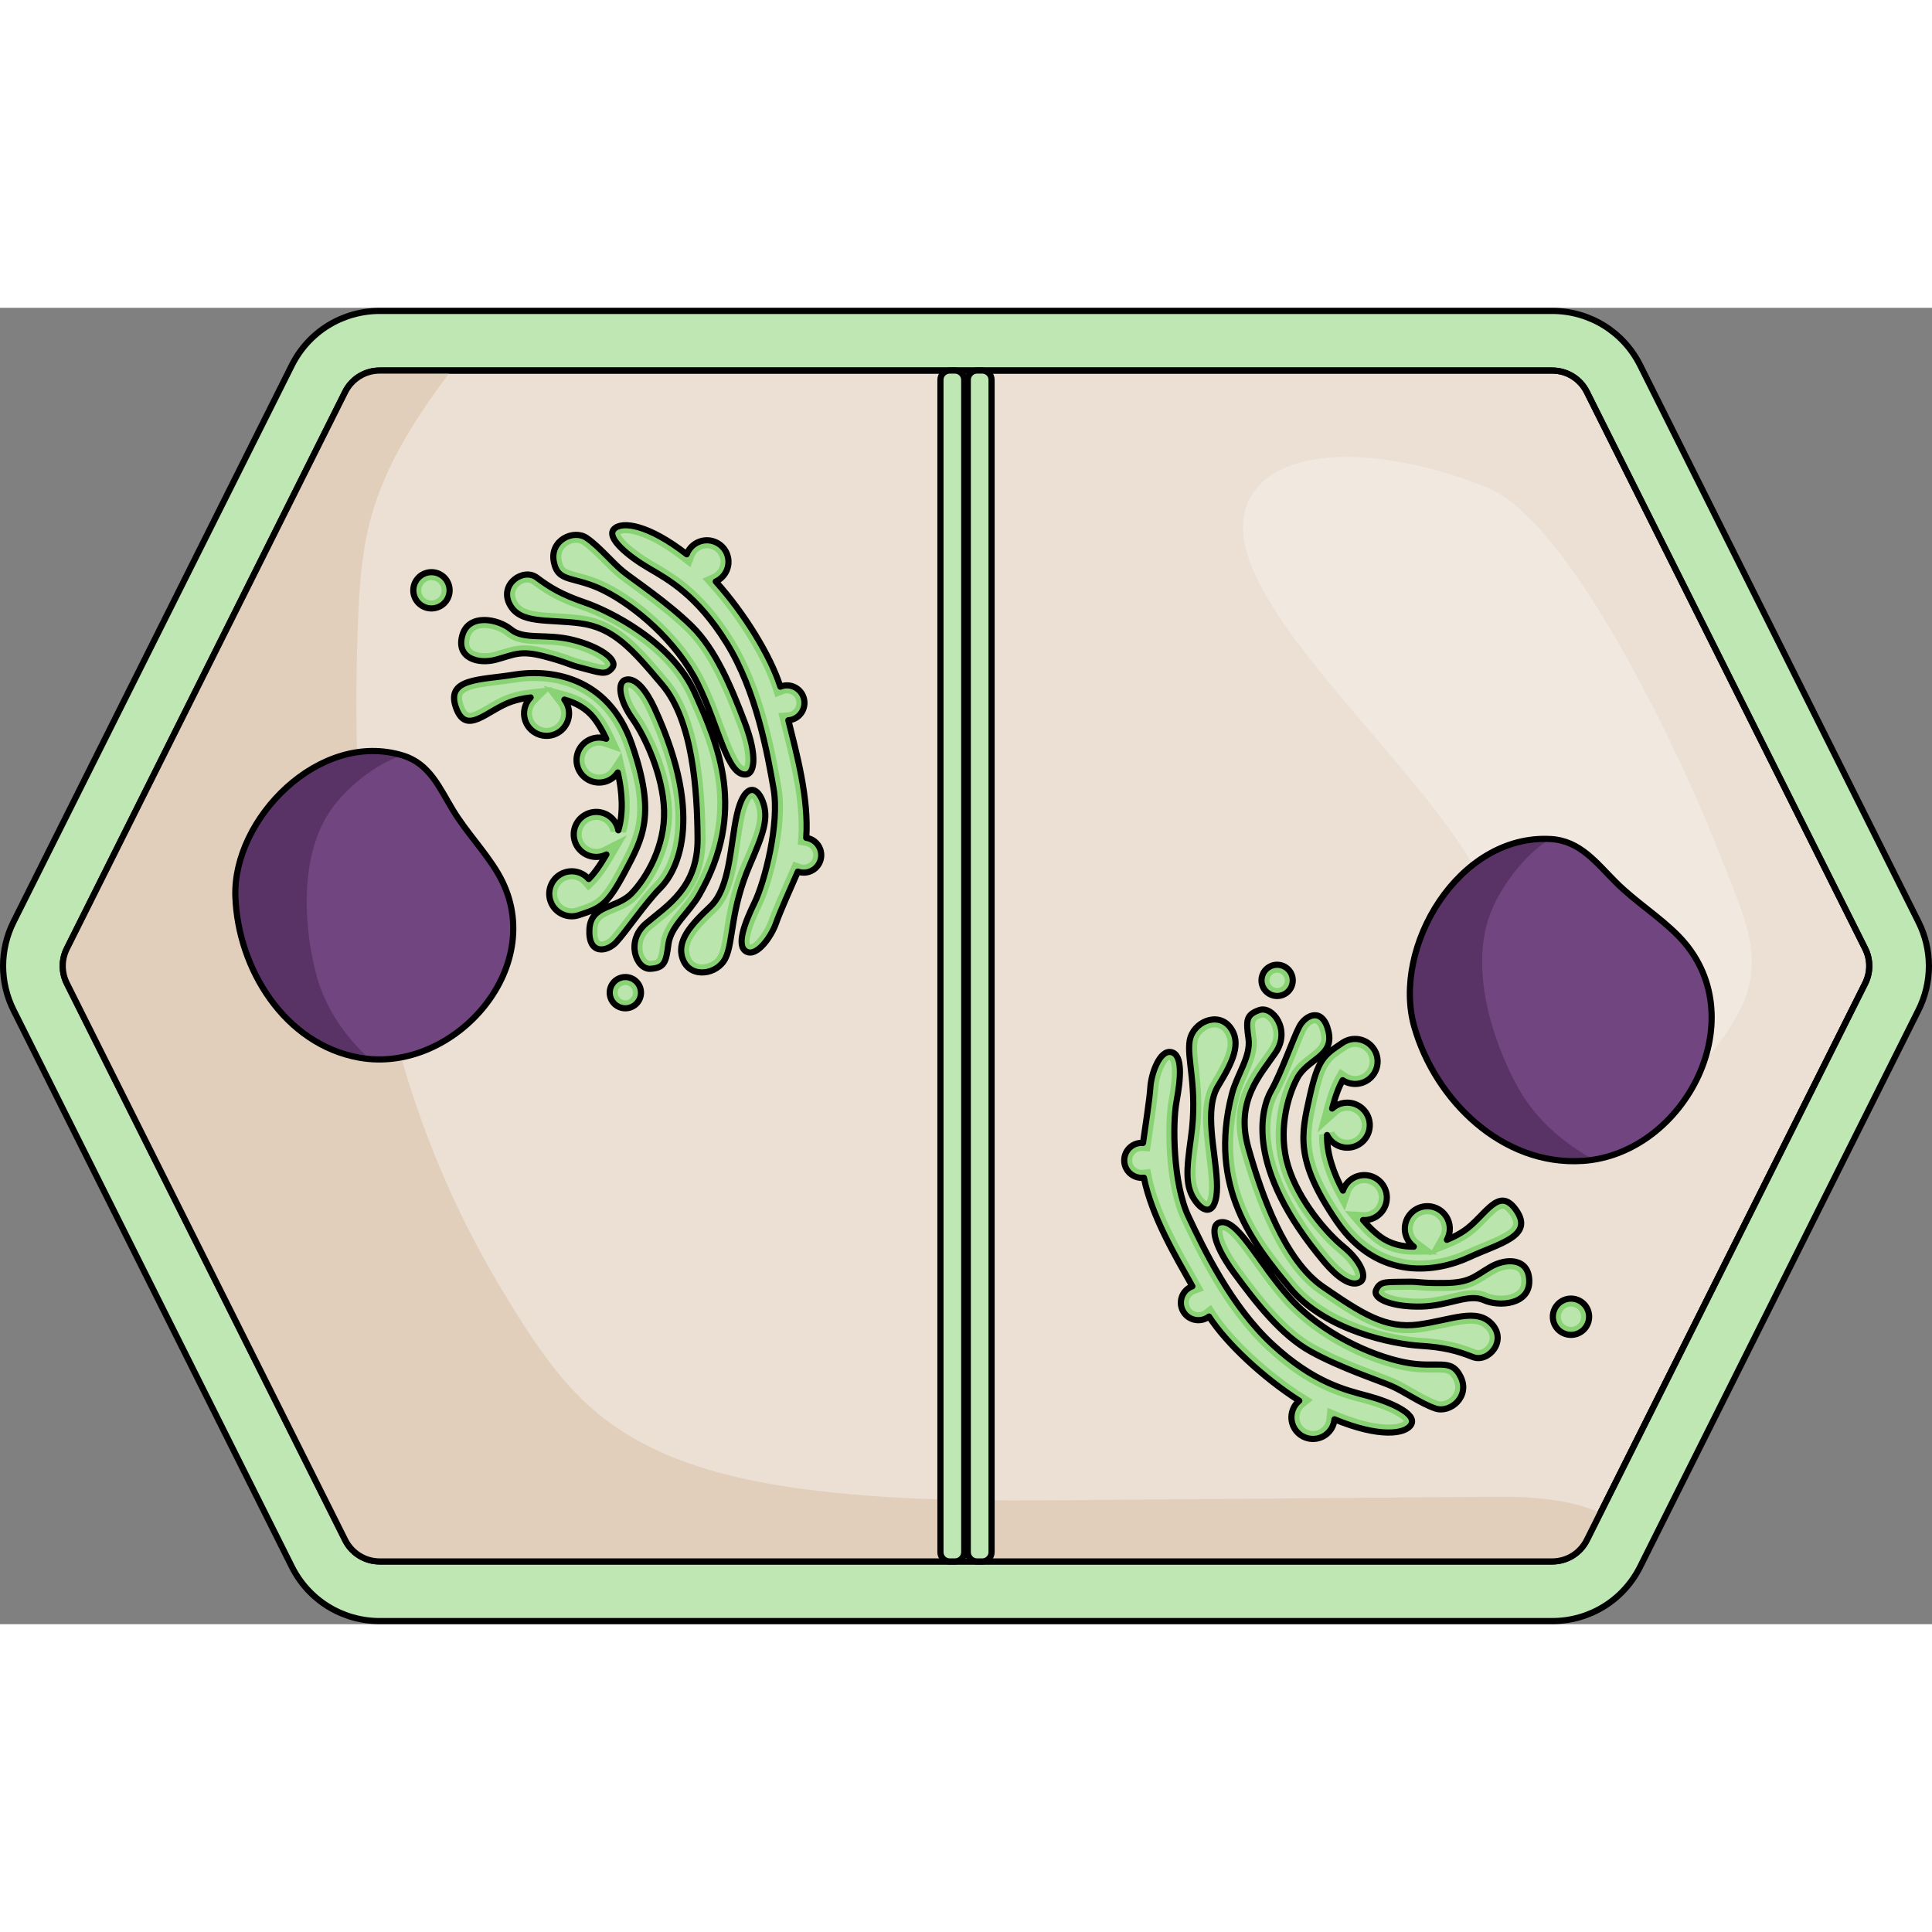 <?xml version="1.0" encoding="utf-8"?>
<!-- Created by: Science Figures, www.sciencefigures.org, Generator: Science Figures Editor -->
<svg version="1.1" id="Camada_1" xmlns="http://www.w3.org/2000/svg" xmlns:xlink="http://www.w3.org/1999/xlink" 
	 width="800px" height="800px" viewBox="0 0 312.914 213.205" enable-background="new 0 0 312.914 213.205"
	 xml:space="preserve">
<rect x="0" y="0" width="312.914" height="213.205" fill="#808080" stroke="none"/>
<g>
	<g>
		<path fill="#BFE7B4" stroke="#000000" stroke-linecap="round" stroke-linejoin="round" stroke-miterlimit="10" d="
			M312.414,106.603c0,2.465-0.583,4.932-1.689,7.139l-45.075,90.147c-2.717,5.436-8.184,8.815-14.262,8.815H61.524
			c-6.078,0-11.545-3.379-14.262-8.815L2.184,113.736c-1.103-2.21-1.684-4.673-1.684-7.133s0.581-4.924,1.681-7.126L47.262,9.315
			C49.979,3.879,55.446,0.5,61.524,0.5h189.863c6.078,0,11.545,3.379,14.262,8.815l45.078,90.156
			C311.828,101.665,312.414,104.134,312.414,106.603z"/>
		<path fill="#EBE0D3" stroke="#000000" stroke-miterlimit="10" d="M302.754,106.603c0,0.971-0.23,1.943-0.663,2.812l-45.078,90.156
			c-1.072,2.144-3.228,3.475-5.624,3.475H61.524c-2.397,0-4.552-1.331-5.623-3.475l-45.079-90.156
			c-0.435-0.869-0.663-1.842-0.663-2.812c0-0.971,0.23-1.943,0.663-2.812l45.078-90.156c1.072-2.144,3.226-3.475,5.623-3.475
			h189.865c2.397,0,4.552,1.331,5.624,3.475l45.078,90.156C302.526,104.659,302.754,105.631,302.754,106.603z"/>
		<path opacity="0.3" fill="#FFFFFF" enable-background="new    " d="M202.06,31.657c-6.674,15.755,33.473,45.728,39.749,65.454
			c6.276,19.726,16.964,44.062,31.137,28.541c15.55-17.03,11.746-21.429,4.374-40.168c-3.316-8.429-21.988-50.572-36.517-56.399
			C223.579,22.177,206.112,22.093,202.06,31.657z"/>
		<path fill="#E1CFBB" d="M55.899,13.636l-45.078,90.156c-0.435,0.869-0.663,1.842-0.663,2.812c0,0.971,0.23,1.943,0.663,2.812
			l45.078,90.156c1.072,2.143,3.228,3.475,5.624,3.475h189.865c2.397,0,4.552-1.331,5.624-3.475l2.197-4.396
			c-4.995-2.247-11.383-2.65-17.026-2.606c-22.184,0.175-44.369,0.351-66.555,0.525c-15.666,0.124-31.401,0.243-46.911-1.972
			c-11.489-1.64-23.217-4.77-32.116-12.22c-6.32-5.29-10.797-12.406-15.066-19.455C61.83,126.905,56.724,91.892,57.863,54.324
			c0.211-6.959,0.435-14.002,2.321-20.703c2.04-7.247,5.954-13.831,10.32-19.966c0.839-1.18,1.701-2.342,2.577-3.496H61.524
			C59.127,10.158,56.972,11.491,55.899,13.636z"/>
		<path fill="none" stroke="#000000" stroke-miterlimit="10" d="M302.754,106.603c0,0.971-0.23,1.943-0.663,2.812l-45.078,90.156
			c-1.072,2.144-3.228,3.475-5.624,3.475H61.524c-2.397,0-4.552-1.331-5.623-3.475l-45.079-90.156
			c-0.435-0.869-0.663-1.842-0.663-2.812c0-0.971,0.23-1.943,0.663-2.812l45.078-90.156c1.072-2.144,3.226-3.475,5.623-3.475
			h189.865c2.397,0,4.552,1.331,5.624,3.475l45.078,90.156C302.526,104.659,302.754,105.631,302.754,106.603z"/>
	</g>
	<g>
		<g>
			<path fill="#714580" d="M80.602,91.509c-2.109-3.536-5.076-6.59-7.242-10.161c-2.193-3.615-3.768-7.489-8.068-8.823
				c-13.52-4.195-27.607,10.227-27.168,22.822c0.406,11.67,7.952,23.938,20.077,26.105C73.698,124.222,89.383,106.24,80.602,91.509z
				"/>
			<path fill="#5A3366" d="M58.2,121.452c0.547,0.098,1.094,0.168,1.64,0.215c-4.189-3.941-7.357-8.475-8.786-14.333
				c-1.999-8.182-2.425-19.322,2.845-26.454c2.262-3.06,6.701-6.927,11.259-8.392c-13.479-4.058-27.472,10.307-27.034,22.859
				C38.529,107.017,46.075,119.286,58.2,121.452z"/>
			<path fill="none" stroke="#000000" stroke-linecap="round" stroke-linejoin="round" stroke-miterlimit="10" d="M80.602,91.509
				c-2.109-3.536-5.076-6.59-7.242-10.161c-2.193-3.615-3.768-7.489-8.068-8.823c-13.52-4.195-27.607,10.227-27.168,22.822
				c0.406,11.67,7.952,23.938,20.077,26.105C73.698,124.222,89.383,106.24,80.602,91.509z"/>
		</g>
	</g>
	<g>
		<g>
			<path fill="#714580" d="M271.772,101.668c-3.07-3.099-6.899-5.485-10.037-8.606c-3.177-3.159-5.783-6.742-10.545-7.019
				c-14.973-0.871-25.788,17.55-22.128,30.392c3.39,11.898,14.276,22.594,27.298,21.734
				C273.004,137.071,284.555,114.581,271.772,101.668z"/>
			<path fill="#5A3366" d="M256.36,138.17c0.587-0.039,1.168-0.106,1.742-0.197c-5.312-2.986-9.726-6.842-12.687-12.503
				c-4.14-7.906-7.416-19.254-3.813-27.932c1.547-3.724,5.127-8.831,9.441-11.499c-14.896-0.74-25.628,17.598-21.981,30.396
				C232.452,128.334,243.338,139.03,256.36,138.17z"/>
			<path fill="none" stroke="#000000" stroke-linecap="round" stroke-linejoin="round" stroke-miterlimit="10" d="M271.772,101.668
				c-3.07-3.099-6.899-5.485-10.037-8.606c-3.177-3.159-5.783-6.742-10.545-7.019c-14.973-0.871-25.788,17.55-22.128,30.392
				c3.39,11.898,14.276,22.594,27.298,21.734C273.004,137.071,284.555,114.581,271.772,101.668z"/>
		</g>
	</g>
	<g>
		<path fill="#8AD375" d="M204.761,110.362c0.791,1.152,2.367,1.446,3.519,0.656c1.153-0.79,1.447-2.366,0.657-3.518
			c-0.79-1.152-2.367-1.447-3.519-0.656C204.267,107.634,203.971,109.208,204.761,110.362z M216.5,147.98
			c6.812,9.938,16.479,8.099,21.419,5.816c4.942-2.284,10.543-3.424,7.68-7.598c-2.863-4.175-5.014,0.921-8.439,3.268
			c-0.766,0.526-1.732,1.045-2.816,1.48c0.663-1.173,0.65-2.669-0.163-3.855c-1.138-1.661-3.407-2.084-5.066-0.945
			c-1.661,1.138-2.084,3.407-0.945,5.066c0.23,0.337,0.508,0.619,0.817,0.85c-1.889,0.014-3.774-0.428-5.377-1.591
			c-0.915-0.666-1.891-1.6-2.846-2.721c0.778,0.046,1.577-0.154,2.27-0.629c1.66-1.138,2.084-3.407,0.945-5.066
			c-1.138-1.661-3.407-2.084-5.068-0.946c-0.688,0.472-1.159,1.138-1.399,1.874c-1.571-2.904-2.652-6.131-2.576-9.003
			c0.078,0.158,0.163,0.316,0.266,0.465c1.139,1.661,3.407,2.084,5.068,0.945c1.658-1.137,2.084-3.407,0.945-5.068
			c-1.139-1.66-3.408-2.083-5.068-0.945c-0.14,0.097-0.267,0.203-0.39,0.314c0.596-2.233,1.146-3.604,1.71-4.594
			c1.2,0.795,2.812,0.834,4.074-0.031c1.658-1.137,2.083-3.407,0.945-5.066c-1.139-1.661-3.408-2.084-5.068-0.946
			c-3.035,2.02-3.953,2.649-5.307,8.733C210.757,133.873,209.687,138.043,216.5,147.98z M205.89,126.774
			c-1.62,2.829-4.418,12.359,8.646,27.831c1.998,2.366,4.208,3.99,5.658,3.241c1.452-0.749,0.151-3.541-2.631-5.808
			c-2.781-2.266-7.26-7.545-8.931-13.027c-1.672-5.484-0.174-11.176,1.499-14.286c1.674-3.111,5.966-3.475,5.042-7.507
			c-0.923-4.033-3.714-2.732-4.728-0.811C209.432,118.332,207.511,123.945,205.89,126.774z M227.861,157.747
			c-3.178,0.084-4.329-0.225-4.982,1.329c-0.655,1.552,2.901,2.798,7.365,2.684c4.463-0.114,7.61-2.149,10.096-1.031
			c2.486,1.12,7.368,0.72,7.346-3.072c-0.021-3.791-3.728-3.827-6.348-2.277c-2.619,1.551-3.309,2.515-7.325,2.566
			C229.999,158,229.91,157.693,227.861,157.747z M202.215,118.368c0.402,2.916-1.867,5.775-2.692,8.966
			c-3.931,15.217,3.544,24.33,9.365,31.388c5.822,7.058,16.941,9.132,21.046,9.387c4.102,0.256,6.104,0.848,8.616,1.828
			c2.512,0.978,5.584-2.601,3.106-5.32c-2.48-2.72-6.497-0.702-11.88,0.042c-5.382,0.744-9.206-1.791-15.469-6.09
			c-6.262-4.3-9.967-14.896-12.115-22.506c-2.148-7.611,1.898-11.736,4.406-15.419c2.507-3.685-0.465-7.662-2.646-6.902
			C201.771,114.499,201.812,115.454,202.215,118.368z M192.901,134.329c-0.755,5.355-0.99,8.045,0.753,10.409
			c1.745,2.364,3.674,1.778,3.441-3.219c-0.234-4.995-2.118-11.682,0.192-15.475c2.31-3.793,3.926-6.988,1.927-9.546
			c-2-2.558-5.965-0.822-6.517,2.134C192.147,121.588,194.033,126.31,192.901,134.329z M221.501,176.224
			c-3.607-0.964-8.705-2.134-15.414-8.338c-6.708-6.204-11.155-15.553-13.609-20.745c-2.455-5.193-2.608-14.907-1.926-18.567
			c0.682-3.66,1.053-7.596-0.835-8.021c-1.888-0.425-3.269,3.469-3.407,5.773c-0.098,1.629-0.79,6.241-1.183,8.934
			c-0.621-0.047-1.259,0.108-1.811,0.486c-1.291,0.885-1.62,2.65-0.735,3.941c0.621,0.904,1.673,1.335,2.691,1.208
			c1.267,6.282,5.124,12.732,7.848,17.58c-0.219,0.079-0.43,0.184-0.631,0.321c-1.291,0.886-1.62,2.649-0.735,3.941
			c0.885,1.291,2.649,1.62,3.94,0.735c0.043-0.03,0.082-0.063,0.122-0.093c2.851,4.385,8.804,9.939,14.617,13.64
			c-1.379,1.139-1.687,3.162-0.656,4.665c1.09,1.591,3.265,1.997,4.856,0.906c0.893-0.612,1.413-1.566,1.503-2.567
			c7.212,2.991,11.576,2.457,12.446,0.8C229.485,179.097,225.108,177.188,221.501,176.224z M236.57,173.136
			c-1.586-3.209-3.696-1.272-9.102-2.353c-5.406-1.082-13.401-4.685-18.587-10.459c-5.186-5.774-8.597-13.256-11.501-12.124
			c-1.149,0.448-1.168,3.132,2.491,8.112c3.659,4.98,7.658,10.095,12.41,12.729c4.752,2.636,10.928,4.662,13.018,5.561
			c2.09,0.899,4.783,2.858,7.182,3.67C234.877,179.083,238.156,176.345,236.57,173.136z M252.018,165.072
			c0.918,1.338,2.748,1.679,4.085,0.761c1.338-0.916,1.68-2.747,0.763-4.085c-0.918-1.338-2.746-1.679-4.085-0.761
			C251.443,161.904,251.102,163.734,252.018,165.072z"/>
		<path fill="#BAE5AD" d="M206.723,107.697c0.453-0.046,0.893,0.158,1.15,0.533c0.187,0.273,0.257,0.603,0.196,0.928
			c-0.06,0.326-0.245,0.608-0.517,0.795c-0.175,0.12-0.368,0.19-0.575,0.211c-0.452,0.045-0.893-0.159-1.15-0.533
			c-0.385-0.562-0.241-1.336,0.323-1.722C206.324,107.789,206.516,107.718,206.723,107.697L206.723,107.697z M204.467,114.94
			c0.331-0.033,0.908,0.309,1.325,1.01c0.267,0.448,1.036,2.058-0.262,3.966c-0.301,0.442-0.625,0.891-0.958,1.351
			c-2.53,3.505-5.678,7.866-3.624,15.145c3.428,12.144,7.558,19.739,12.627,23.22c5.873,4.032,10.117,6.946,15.807,6.373
			c0.188-0.019,0.378-0.042,0.57-0.068c1.459-0.202,2.832-0.496,4.044-0.756c1.211-0.26,2.356-0.506,3.338-0.604
			c1.651-0.166,2.626,0.098,3.367,0.91c0.707,0.776,0.637,1.509,0.455,1.986c-0.271,0.706-0.943,1.266-1.599,1.332
			c-0.189,0.019-0.37-0.005-0.539-0.071c-2.735-1.066-4.879-1.655-9.003-1.913c-4.657-0.289-14.857-2.526-20.131-8.919
			c-5.741-6.963-12.887-15.628-9.111-30.244c0.279-1.082,0.765-2.177,1.235-3.236c0.88-1.982,1.789-4.032,1.486-6.229
			c-0.387-2.791-0.339-2.808,0.881-3.232C204.406,114.949,204.436,114.943,204.467,114.94z M196.492,116.56
			c0.696-0.07,1.27,0.177,1.705,0.734c1.382,1.767,0.407,4.107-2.012,8.079c-1.914,3.143-1.354,7.611-0.812,11.933
			c0.191,1.523,0.371,2.962,0.433,4.274c0.097,2.077-0.221,2.892-0.37,3.155c-0.124-0.081-0.388-0.283-0.743-0.763
			c-1.411-1.913-1.251-4.233-0.513-9.462c0.706-4.997,0.272-8.797-0.044-11.571c-0.196-1.725-0.352-3.086-0.169-4.069
			C194.211,117.558,195.442,116.665,196.492,116.56L196.492,116.56z M212.91,115.87c0.456-0.046,0.826,0.853,1.006,1.637
			c0.37,1.614-0.327,2.231-1.939,3.472c-1.036,0.798-2.21,1.702-2.982,3.135c-1.842,3.424-3.365,9.479-1.598,15.275
			c1.795,5.889,6.576,11.391,9.351,13.651c2.016,1.644,2.736,3.174,2.759,3.692c-0.012,0.002-0.026,0.004-0.039,0.005
			c-0.494,0.05-1.881-0.518-3.946-2.964c-13.387-15.856-9.439-24.737-8.512-26.357c0.996-1.737,2.059-4.377,2.997-6.706
			c0.613-1.524,1.193-2.963,1.581-3.7C211.939,116.344,212.536,115.907,212.91,115.87L212.91,115.87z M189.431,121.813
			c0.047,0.028,0.927,0.754-0.149,6.525c-0.703,3.77-0.626,13.741,2.028,19.356c2.433,5.145,6.962,14.724,13.9,21.141
			c6.68,6.177,11.793,7.532,15.526,8.522l0.432,0.115c3.486,0.931,5.772,2.216,6.196,2.844c-0.182,0.174-0.665,0.425-1.627,0.522
			c-1.283,0.129-4.171,0.04-9.107-2.008l-1.622-0.673l-0.159,1.749c-0.059,0.656-0.405,1.246-0.947,1.618
			c-0.309,0.212-0.653,0.339-1.021,0.376c-0.803,0.081-1.584-0.282-2.039-0.946c-0.638-0.931-0.457-2.221,0.413-2.939l1.37-1.131
			l-1.499-0.954c-5.636-3.589-11.487-9.039-14.228-13.255l-0.76-1.169l-1.16,0.888c-0.231,0.161-0.472,0.25-0.731,0.276
			c-0.563,0.057-1.11-0.198-1.43-0.663c-0.481-0.702-0.301-1.665,0.401-2.147c0.101-0.069,0.212-0.125,0.338-0.171l1.434-0.518
			l-1.451-2.576c-2.622-4.633-5.884-10.399-7.004-15.956l-0.237-1.174c0,0-1.189,0.148-1.19,0.148
			c-0.6,0.06-1.148-0.193-1.466-0.658c-0.481-0.702-0.301-1.665,0.401-2.146c0.215-0.147,0.454-0.235,0.71-0.261
			c0.091-0.009,0.183-0.01,0.275-0.003l1.2,0.09l0.301-2.055c0.412-2.81,0.976-6.657,1.068-8.178
			C187.727,124.264,188.864,121.921,189.431,121.813z M219.238,119.72c0.858-0.086,1.694,0.302,2.182,1.012
			c0.733,1.07,0.459,2.538-0.611,3.272c-0.329,0.225-0.696,0.36-1.089,0.4c-0.541,0.054-1.088-0.081-1.541-0.38l-1.151-0.763
			l-0.684,1.2c-0.676,1.187-1.26,2.744-1.836,4.9l-1.126,4.218l3.239-2.926c0.081-0.074,0.165-0.146,0.258-0.21
			c0.327-0.224,0.694-0.359,1.088-0.398c0.859-0.086,1.695,0.301,2.182,1.011c0.734,1.07,0.46,2.538-0.611,3.273
			c-0.33,0.226-0.698,0.362-1.093,0.401c-0.857,0.086-1.692-0.302-2.18-1.012c-0.067-0.098-0.122-0.203-0.173-0.306l-2.449,0.537
			c-0.096,3.627,1.432,7.25,2.731,9.651l1.431,2.645l0.933-2.858c0.162-0.498,0.474-0.916,0.903-1.21
			c0.329-0.226,0.696-0.36,1.091-0.4c0.859-0.086,1.694,0.301,2.18,1.011c0.356,0.519,0.488,1.145,0.373,1.763
			c-0.115,0.618-0.464,1.154-0.983,1.509c-0.326,0.224-0.691,0.358-1.084,0.397c-0.125,0.013-0.253,0.015-0.379,0.008l-3.024-0.179
			l1.965,2.305c1.02,1.196,2.081,2.208,3.069,2.927c1.706,1.238,3.773,1.855,6.146,1.838l2.516-0.019l-0.101,0.178l0.45-0.18
			l0.96-0.007l-0.328-0.246l2.331-0.935c1.127-0.452,2.187-1.01,3.067-1.614c1.094-0.749,2.048-1.729,2.889-2.594
			c0.901-0.925,1.921-1.974,2.54-2.036c0.415-0.042,0.939,0.626,1.215,1.027c0.456,0.665,0.63,1.195,0.517,1.574
			c-0.313,1.05-2.785,2.066-4.967,2.962c-0.885,0.364-1.8,0.741-2.708,1.159c-1.283,0.593-3.334,1.352-5.819,1.602
			c-3.931,0.395-9.55-0.494-13.993-6.976c-6.392-9.322-5.543-13.134-4.258-18.904l0.063-0.278c1.245-5.598,1.921-6.047,4.761-7.938
			C218.477,119.894,218.844,119.76,219.238,119.72z M197.996,149.376c1.065-0.008,3.267,3.058,5.043,5.529
			c1.426,1.985,3.042,4.234,4.881,6.282c5.297,5.896,13.507,9.704,19.295,10.863c2.146,0.429,3.773,0.412,5.08,0.398
			c2.089-0.021,2.502,0.014,3.118,1.26c0.468,0.947,0.267,1.686,0.016,2.139c-0.379,0.684-1.131,1.195-1.872,1.269
			c-0.238,0.024-0.461,0.001-0.663-0.067c-1.266-0.428-2.681-1.241-4.051-2.027c-1.072-0.615-2.084-1.196-3.035-1.605
			c-0.583-0.251-1.424-0.568-2.489-0.971c-2.791-1.054-7.009-2.646-10.413-4.534c-4.533-2.513-8.412-7.486-11.996-12.364
			C198.205,151.866,197.915,149.917,197.996,149.376z M230.937,146.81c0.857-0.086,1.692,0.302,2.179,1.011
			c0.512,0.746,0.552,1.7,0.105,2.49l-1.315,2.328l-2.144-1.608c-0.207-0.155-0.384-0.339-0.526-0.547
			c-0.357-0.52-0.489-1.146-0.374-1.763c0.115-0.618,0.464-1.154,0.982-1.509C230.175,146.984,230.543,146.849,230.937,146.81z
			 M244.214,155.73c0.418-0.042,1.191-0.049,1.664,0.376c0.34,0.305,0.514,0.83,0.518,1.56c0.01,1.671-1.445,2.168-2.666,2.291
			c-0.989,0.1-2.085-0.055-2.858-0.404c-0.881-0.397-1.845-0.525-3.034-0.406c-0.905,0.091-1.845,0.317-2.84,0.555
			c-1.156,0.277-2.35,0.564-3.681,0.698c-0.373,0.037-0.745,0.061-1.104,0.07c-3.417,0.087-5.507-0.662-6.049-1.094
			c0.097-0.168,0.23-0.224,0.697-0.271c0.393-0.04,0.909-0.043,1.562-0.047c0.438-0.002,0.926-0.006,1.474-0.02
			c0.814-0.021,1.289,0.019,1.89,0.07c0.847,0.071,1.902,0.161,4.245,0.13c0.63-0.008,1.187-0.037,1.702-0.089
			c2.431-0.244,3.599-0.985,5.077-1.924c0.357-0.226,0.743-0.471,1.186-0.734C242.703,156.073,243.491,155.803,244.214,155.73z
			 M254.275,161.772c0.6-0.06,1.185,0.21,1.526,0.707c0.249,0.363,0.341,0.801,0.26,1.234c-0.081,0.432-0.325,0.808-0.688,1.056
			c-0.232,0.159-0.489,0.253-0.764,0.281c-0.601,0.061-1.186-0.21-1.527-0.707c-0.512-0.749-0.321-1.777,0.427-2.29
			C253.743,161.894,253.999,161.799,254.275,161.772z"/>
		<path fill="none" stroke="#000000" stroke-linecap="round" stroke-linejoin="round" stroke-miterlimit="10" d="M204.761,110.362
			c0.791,1.152,2.367,1.446,3.519,0.656c1.153-0.79,1.447-2.366,0.657-3.518c-0.79-1.152-2.367-1.447-3.519-0.656
			C204.267,107.634,203.971,109.208,204.761,110.362z M216.5,147.98c6.812,9.938,16.479,8.099,21.419,5.816
			c4.942-2.284,10.543-3.424,7.68-7.598c-2.863-4.175-5.014,0.921-8.439,3.268c-0.766,0.526-1.732,1.045-2.816,1.48
			c0.663-1.173,0.65-2.669-0.163-3.855c-1.138-1.661-3.407-2.084-5.066-0.945c-1.661,1.138-2.084,3.407-0.945,5.066
			c0.23,0.337,0.508,0.619,0.817,0.85c-1.889,0.014-3.774-0.428-5.377-1.591c-0.915-0.666-1.891-1.6-2.846-2.721
			c0.778,0.046,1.577-0.154,2.27-0.629c1.66-1.138,2.084-3.407,0.945-5.066c-1.138-1.661-3.407-2.084-5.068-0.946
			c-0.688,0.472-1.159,1.138-1.399,1.874c-1.571-2.904-2.652-6.131-2.576-9.003c0.078,0.158,0.163,0.316,0.266,0.465
			c1.139,1.661,3.407,2.084,5.068,0.945c1.658-1.137,2.084-3.407,0.945-5.068c-1.139-1.66-3.408-2.083-5.068-0.945
			c-0.14,0.097-0.267,0.203-0.39,0.314c0.596-2.233,1.146-3.604,1.71-4.594c1.2,0.795,2.812,0.834,4.074-0.031
			c1.658-1.137,2.083-3.407,0.945-5.066c-1.139-1.661-3.408-2.084-5.068-0.946c-3.035,2.02-3.953,2.649-5.307,8.733
			C210.757,133.873,209.687,138.043,216.5,147.98z M205.89,126.774c-1.62,2.829-4.418,12.359,8.646,27.831
			c1.998,2.366,4.208,3.99,5.658,3.241c1.452-0.749,0.151-3.541-2.631-5.808c-2.781-2.266-7.26-7.545-8.931-13.027
			c-1.672-5.484-0.174-11.176,1.499-14.286c1.674-3.111,5.966-3.475,5.042-7.507c-0.923-4.033-3.714-2.732-4.728-0.811
			C209.432,118.332,207.511,123.945,205.89,126.774z M227.861,157.747c-3.178,0.084-4.329-0.225-4.982,1.329
			c-0.655,1.552,2.901,2.798,7.365,2.684c4.463-0.114,7.61-2.149,10.096-1.031c2.486,1.12,7.368,0.72,7.346-3.072
			c-0.021-3.791-3.728-3.827-6.348-2.277c-2.619,1.551-3.309,2.515-7.325,2.566C229.999,158,229.91,157.693,227.861,157.747z
			 M202.215,118.368c0.402,2.916-1.867,5.775-2.692,8.966c-3.931,15.217,3.544,24.33,9.365,31.388
			c5.822,7.058,16.941,9.132,21.046,9.387c4.102,0.256,6.104,0.848,8.616,1.828c2.512,0.978,5.584-2.601,3.106-5.32
			c-2.48-2.72-6.497-0.702-11.88,0.042c-5.382,0.744-9.206-1.791-15.469-6.09c-6.262-4.3-9.967-14.896-12.115-22.506
			c-2.148-7.611,1.898-11.736,4.406-15.419c2.507-3.685-0.465-7.662-2.646-6.902C201.771,114.499,201.812,115.454,202.215,118.368z
			 M192.901,134.329c-0.755,5.355-0.99,8.045,0.753,10.409c1.745,2.364,3.674,1.778,3.441-3.219
			c-0.234-4.995-2.118-11.682,0.192-15.475c2.31-3.793,3.926-6.988,1.927-9.546c-2-2.558-5.965-0.822-6.517,2.134
			C192.147,121.588,194.033,126.31,192.901,134.329z M221.501,176.224c-3.607-0.964-8.705-2.134-15.414-8.338
			c-6.708-6.204-11.155-15.553-13.609-20.745c-2.455-5.193-2.608-14.907-1.926-18.567c0.682-3.66,1.053-7.596-0.835-8.021
			c-1.888-0.425-3.269,3.469-3.407,5.773c-0.098,1.629-0.79,6.241-1.183,8.934c-0.621-0.047-1.259,0.108-1.811,0.486
			c-1.291,0.885-1.62,2.65-0.735,3.941c0.621,0.904,1.673,1.335,2.691,1.208c1.267,6.282,5.124,12.732,7.848,17.58
			c-0.219,0.079-0.43,0.184-0.631,0.321c-1.291,0.886-1.62,2.649-0.735,3.941c0.885,1.291,2.649,1.62,3.94,0.735
			c0.043-0.03,0.082-0.063,0.122-0.093c2.851,4.385,8.804,9.939,14.617,13.64c-1.379,1.139-1.687,3.162-0.656,4.665
			c1.09,1.591,3.265,1.997,4.856,0.906c0.893-0.612,1.413-1.566,1.503-2.567c7.212,2.991,11.576,2.457,12.446,0.8
			C229.485,179.097,225.108,177.188,221.501,176.224z M236.57,173.136c-1.586-3.209-3.696-1.272-9.102-2.353
			c-5.406-1.082-13.401-4.685-18.587-10.459c-5.186-5.774-8.597-13.256-11.501-12.124c-1.149,0.448-1.168,3.132,2.491,8.112
			c3.659,4.98,7.658,10.095,12.41,12.729c4.752,2.636,10.928,4.662,13.018,5.561c2.09,0.899,4.783,2.858,7.182,3.67
			C234.877,179.083,238.156,176.345,236.57,173.136z M252.018,165.072c0.918,1.338,2.748,1.679,4.085,0.761
			c1.338-0.916,1.68-2.747,0.763-4.085c-0.918-1.338-2.746-1.679-4.085-0.761C251.443,161.904,251.102,163.734,252.018,165.072z"/>
	</g>
	<g>
		<path fill="#8AD375" d="M103.678,110.098c-0.457-1.321-1.897-2.023-3.218-1.568c-1.322,0.455-2.024,1.896-1.569,3.217
			s1.897,2.024,3.218,1.568C103.43,112.86,104.133,111.42,103.678,110.098z M102.358,70.713
			c-3.926-11.391-13.734-12.187-19.103-11.299c-5.371,0.888-11.074,0.499-9.423,5.283c1.651,4.786,5.079,0.444,9.004-0.908
			c0.878-0.303,1.948-0.547,3.108-0.678c-0.95,0.955-1.336,2.401-0.867,3.76c0.655,1.903,2.73,2.914,4.633,2.258
			c1.903-0.655,2.914-2.73,2.258-4.633c-0.133-0.386-0.325-0.732-0.561-1.037c1.825,0.489,3.524,1.415,4.761,2.962
			c0.705,0.885,1.397,2.045,2.021,3.379c-0.737-0.251-1.561-0.271-2.355,0.003c-1.902,0.656-2.914,2.73-2.258,4.633
			c0.655,1.904,2.73,2.914,4.634,2.259c0.788-0.272,1.42-0.789,1.847-1.435c0.743,3.217,0.927,6.616,0.09,9.364
			c-0.033-0.173-0.074-0.348-0.133-0.519c-0.657-1.904-2.73-2.914-4.634-2.258c-1.901,0.656-2.914,2.73-2.258,4.634
			c0.657,1.903,2.732,2.913,4.634,2.258c0.16-0.056,0.312-0.125,0.46-0.199c-1.169,1.994-2.062,3.17-2.869,3.975
			c-0.946-1.086-2.49-1.551-3.935-1.053c-1.901,0.656-2.913,2.731-2.258,4.633c0.657,1.904,2.732,2.915,4.634,2.259
			c3.462-1.141,4.515-1.504,7.437-7.008C104.146,85.84,106.285,82.104,102.358,70.713z M106.951,93.976
			c2.314-2.297,7.543-10.74-0.939-29.128c-1.298-2.812-2.996-4.965-4.594-4.628c-1.599,0.337-1.086,3.373,0.992,6.298
			c2.079,2.924,4.994,9.203,5.148,14.932c0.154,5.731-2.803,10.82-5.242,13.374c-2.441,2.554-6.675,1.765-6.856,5.897
			c-0.182,4.133,2.854,3.621,4.343,2.038C101.293,101.174,104.636,96.273,106.951,93.976z M94.001,58.278
			c3.086,0.764,4.113,1.367,5.156,0.043c1.044-1.322-2.053-3.468-6.387-4.545c-4.333-1.076-7.908,0.049-10.007-1.689
			c-2.099-1.74-6.911-2.652-7.898,1.009c-0.987,3.66,2.577,4.68,5.515,3.882c2.937-0.799,3.858-1.545,7.743-0.528
			C92.007,57.466,92.012,57.786,94.001,58.278z M108.26,103.056c0.387-2.918,3.335-5.071,4.978-7.928
			c7.834-13.625,3.049-24.397-0.687-32.748c-3.737-8.352-13.905-13.306-17.794-14.642c-3.887-1.337-5.66-2.44-7.82-4.051
			c-2.162-1.61-6.074,1.023-4.408,4.304c1.668,3.281,6.076,2.404,11.463,3.117c5.386,0.713,8.399,4.173,13.295,9.982
			c4.894,5.809,5.65,17.009,5.698,24.916c0.048,7.909-4.948,10.81-8.345,13.694c-3.396,2.886-1.588,7.51,0.716,7.357
			C107.66,106.905,107.875,105.973,108.26,103.056z M121.481,90.145c2.151-4.962,3.093-7.493,2.04-10.235
			c-1.054-2.743-3.069-2.691-4.173,2.189c-1.102,4.877-1.063,11.825-4.298,14.868c-3.235,3.043-5.642,5.693-4.394,8.691
			c1.248,2.997,5.532,2.378,6.85-0.326C118.822,102.628,118.259,97.574,121.481,90.145z M105.043,42.156
			c3.221,1.888,7.825,4.371,12.644,12.134c4.818,7.763,6.62,17.958,7.607,23.616c0.986,5.659-1.447,15.064-3.078,18.411
			c-1.63,3.347-3.034,7.043-1.327,7.954c1.707,0.911,4.073-2.476,4.819-4.66c0.528-1.545,2.42-5.806,3.515-8.298
			c0.586,0.21,1.242,0.231,1.875,0.013c1.48-0.51,2.266-2.125,1.756-3.604c-0.358-1.037-1.258-1.731-2.274-1.88
			c0.448-6.393-1.556-13.636-2.894-19.034c0.232-0.018,0.463-0.063,0.693-0.142c1.48-0.511,2.266-2.123,1.756-3.604
			c-0.51-1.48-2.123-2.266-3.603-1.756c-0.049,0.017-0.096,0.039-0.143,0.057c-1.583-4.985-5.846-11.921-10.466-17.034
			c1.632-0.731,2.466-2.6,1.872-4.323c-0.628-1.823-2.617-2.793-4.441-2.163c-1.023,0.353-1.778,1.135-2.131,2.075
			c-6.158-4.8-10.507-5.445-11.786-4.079C98.109,37.264,101.822,40.268,105.043,42.156z M89.695,41.128
			c0.676,3.515,3.226,2.208,8.149,4.687c4.924,2.48,11.674,8.078,15.14,15.023c3.465,6.944,4.765,15.064,7.866,14.744
			c1.226-0.126,1.958-2.709-0.246-8.482c-2.204-5.773-4.7-11.767-8.581-15.569c-3.881-3.804-9.296-7.398-11.072-8.821
			c-1.776-1.422-3.852-4.026-5.948-5.446C92.908,35.845,89.019,37.614,89.695,41.128z M72.659,44.796
			c-0.529-1.534-2.203-2.349-3.736-1.82c-1.534,0.528-2.35,2.201-1.821,3.735c0.529,1.534,2.201,2.348,3.736,1.819
			C72.372,48.004,73.187,46.33,72.659,44.796z"/>
		<path fill="#BAE5AD" d="M101.078,112.146c-0.449-0.076-0.819-0.39-0.967-0.819c-0.108-0.313-0.088-0.649,0.058-0.946
			c0.145-0.298,0.398-0.521,0.71-0.629c0.2-0.069,0.405-0.086,0.611-0.051c0.448,0.076,0.819,0.39,0.967,0.82
			c0.222,0.644-0.123,1.351-0.769,1.574C101.488,112.164,101.283,112.181,101.078,112.146L101.078,112.146z M105.178,105.763
			c-0.328-0.056-0.793-0.539-1.009-1.326c-0.138-0.503-0.452-2.26,1.307-3.754c0.408-0.346,0.839-0.693,1.282-1.048
			c3.37-2.707,7.564-6.075,7.519-13.637c-0.077-12.618-2.04-21.038-6.002-25.741c-4.59-5.448-7.908-9.384-13.545-10.345
			c-0.186-0.032-0.375-0.06-0.567-0.086c-1.46-0.193-2.862-0.274-4.099-0.345c-1.237-0.071-2.406-0.139-3.379-0.304
			c-1.636-0.279-2.506-0.792-3.004-1.772c-0.476-0.936-0.213-1.624,0.09-2.036c0.448-0.608,1.245-0.97,1.895-0.859
			c0.187,0.032,0.355,0.103,0.501,0.211c2.353,1.755,4.263,2.892,8.171,4.237c4.413,1.517,13.651,6.383,17.037,13.948
			c3.684,8.238,8.27,18.491,0.746,31.578c-0.556,0.969-1.316,1.895-2.051,2.791c-1.375,1.677-2.796,3.412-3.088,5.611
			c-0.369,2.794-0.419,2.797-1.708,2.882C105.239,105.77,105.209,105.768,105.178,105.763z M113.297,106.321
			c-0.69-0.118-1.177-0.508-1.448-1.161c-0.863-2.071,0.699-4.068,4.087-7.253c2.681-2.521,3.328-6.978,3.954-11.288
			c0.22-1.519,0.429-2.954,0.718-4.236c0.459-2.028,0.982-2.729,1.195-2.943c0.098,0.111,0.299,0.377,0.513,0.933
			c0.852,2.22,0.081,4.414-2.02,9.259c-2.008,4.63-2.6,8.408-3.032,11.167c-0.269,1.715-0.481,3.069-0.919,3.968
			C115.761,105.965,114.337,106.498,113.297,106.321L113.297,106.321z M97.286,102.623c-0.452-0.077-0.57-1.042-0.535-1.845
			c0.072-1.655,0.908-2.064,2.792-2.832c1.211-0.494,2.583-1.053,3.708-2.23c2.685-2.812,5.763-8.244,5.599-14.301
			c-0.166-6.155-3.312-12.729-5.387-15.645c-1.507-2.12-1.794-3.787-1.678-4.292c0.013,0.001,0.026,0.003,0.039,0.005
			c0.489,0.083,1.675,1,3.016,3.906c8.692,18.843,2.526,26.356,1.202,27.671c-1.421,1.41-3.148,3.672-4.671,5.668
			c-0.996,1.306-1.937,2.539-2.508,3.147C98.348,102.424,97.656,102.686,97.286,102.623L97.286,102.623z M121.5,103.133
			c-0.038-0.039-0.694-0.973,1.878-6.25c1.68-3.448,4.255-13.081,3.189-19.199c-0.978-5.607-2.798-16.045-7.782-24.075
			c-4.798-7.73-9.367-10.395-12.703-12.342l-0.386-0.226c-3.113-1.824-4.976-3.67-5.218-4.389c0.222-0.12,0.754-0.233,1.707-0.071
			c1.271,0.217,4.031,1.07,8.246,4.355l1.385,1.079l0.618-1.644c0.232-0.617,0.722-1.094,1.343-1.308
			c0.355-0.122,0.719-0.153,1.085-0.091c0.796,0.136,1.452,0.692,1.714,1.454c0.368,1.067-0.15,2.263-1.179,2.724l-1.621,0.726
			l1.191,1.318c4.48,4.958,8.672,11.767,10.194,16.559l0.422,1.329l1.354-0.548c0.266-0.094,0.522-0.116,0.778-0.072
			c0.557,0.095,1.018,0.486,1.202,1.019c0.277,0.804-0.152,1.685-0.957,1.963c-0.116,0.04-0.238,0.064-0.372,0.075l-1.52,0.118
			l0.714,2.869c1.296,5.163,2.909,11.588,2.512,17.244l-0.084,1.194c0,0,1.186,0.173,1.186,0.173
			c0.594,0.101,1.055,0.491,1.239,1.024c0.277,0.804-0.152,1.685-0.957,1.962c-0.246,0.085-0.5,0.106-0.754,0.063
			c-0.09-0.015-0.179-0.039-0.266-0.07l-1.133-0.405l-0.836,1.901c-1.144,2.599-2.71,6.158-3.203,7.6
			C123.794,101.223,122.076,103.18,121.5,103.133z M92.208,97.229c-0.85-0.145-1.553-0.741-1.835-1.555
			c-0.422-1.226,0.232-2.568,1.459-2.992c0.377-0.13,0.766-0.162,1.156-0.096c0.536,0.091,1.028,0.368,1.384,0.776l0.907,1.042
			l0.978-0.975c0.968-0.965,1.944-2.311,3.072-4.236l2.207-3.767l-3.9,1.96c-0.098,0.05-0.198,0.097-0.304,0.134
			c-0.375,0.129-0.765,0.161-1.155,0.095c-0.851-0.145-1.554-0.741-1.835-1.555c-0.423-1.226,0.231-2.569,1.459-2.992
			c0.378-0.131,0.769-0.163,1.16-0.097c0.85,0.145,1.551,0.741,1.833,1.555c0.038,0.113,0.063,0.228,0.085,0.341L101.382,85
			c1.056-3.471,0.546-7.37-0.068-10.03l-0.676-2.93l-1.659,2.508c-0.289,0.437-0.701,0.757-1.192,0.927
			c-0.377,0.13-0.767,0.162-1.158,0.096c-0.851-0.145-1.553-0.74-1.833-1.554c-0.206-0.595-0.167-1.233,0.109-1.798
			c0.275-0.565,0.754-0.989,1.349-1.194c0.374-0.129,0.762-0.161,1.151-0.095c0.124,0.021,0.248,0.052,0.368,0.093l2.868,0.976
			l-1.282-2.744c-0.666-1.424-1.419-2.682-2.181-3.637c-1.316-1.646-3.145-2.791-5.437-3.405l-2.431-0.651l0.144-0.145l-0.482,0.054
			l-0.928-0.248l0.251,0.325l-2.496,0.281c-1.206,0.137-2.377,0.393-3.385,0.741C81.16,63,79.98,63.692,78.939,64.301
			c-1.114,0.652-2.377,1.392-2.99,1.288c-0.411-0.07-0.739-0.853-0.898-1.313c-0.263-0.762-0.289-1.319-0.08-1.655
			c0.581-0.929,3.234-1.251,5.575-1.536c0.95-0.116,1.932-0.235,2.919-0.398c1.394-0.231,3.574-0.418,6.035,0.002
			c3.895,0.663,9.075,3.014,11.636,10.444c3.685,10.686,1.853,14.135-0.919,19.355l-0.134,0.252c-2.688,5.065-3.458,5.319-6.7,6.388
			C92.988,97.264,92.599,97.296,92.208,97.229z M120.568,74.285c-1.029-0.276-2.337-3.816-3.392-6.67
			c-0.847-2.292-1.807-4.891-3.036-7.354c-3.539-7.091-10.443-12.945-15.714-15.6c-1.955-0.984-3.528-1.4-4.791-1.734
			c-2.02-0.535-2.409-0.678-2.671-2.043c-0.2-1.037,0.191-1.697,0.553-2.067c0.547-0.559,1.408-0.851,2.142-0.726
			c0.236,0.04,0.445,0.121,0.621,0.241c1.107,0.749,2.255,1.909,3.366,3.031c0.87,0.878,1.691,1.707,2.499,2.354
			c0.495,0.397,1.222,0.926,2.141,1.597c2.411,1.758,6.054,4.413,8.834,7.138c3.702,3.627,6.12,9.452,8.279,15.107
			C121.028,71.829,120.789,73.784,120.568,74.285z M88.129,68.005c-0.85-0.145-1.551-0.741-1.832-1.554
			c-0.295-0.855-0.08-1.785,0.561-2.429l1.886-1.894l1.64,2.12c0.158,0.205,0.28,0.429,0.362,0.667
			c0.206,0.596,0.167,1.234-0.108,1.799c-0.275,0.565-0.754,0.989-1.348,1.194C88.91,68.039,88.52,68.071,88.129,68.005z
			 M77.7,55.877c-0.415-0.071-1.162-0.269-1.504-0.804c-0.247-0.385-0.275-0.937-0.085-1.641c0.435-1.613,1.969-1.706,3.179-1.5
			c0.98,0.167,1.995,0.607,2.648,1.149c0.744,0.617,1.639,0.997,2.817,1.197c0.897,0.153,1.863,0.185,2.886,0.22
			c1.188,0.04,2.416,0.081,3.734,0.306c0.37,0.063,0.734,0.139,1.083,0.225c3.317,0.825,5.133,2.102,5.541,2.662
			c-0.138,0.136-0.281,0.155-0.744,0.076c-0.39-0.066-0.888-0.201-1.518-0.37c-0.422-0.114-0.895-0.241-1.427-0.372
			c-0.79-0.196-1.237-0.361-1.804-0.57c-0.798-0.294-1.791-0.661-4.058-1.253c-0.61-0.16-1.154-0.28-1.664-0.367
			c-2.409-0.41-3.732-0.006-5.406,0.505c-0.404,0.123-0.841,0.257-1.339,0.392C79.248,55.948,78.416,55.999,77.7,55.877z
			 M69.606,47.379c-0.595-0.101-1.087-0.518-1.283-1.087c-0.143-0.416-0.116-0.863,0.077-1.259c0.193-0.395,0.528-0.692,0.944-0.835
			c0.266-0.092,0.539-0.114,0.811-0.068c0.595,0.101,1.087,0.518,1.284,1.087c0.295,0.859-0.162,1.798-1.021,2.094
			C70.152,47.403,69.88,47.425,69.606,47.379z"/>
		<path fill="none" stroke="#000000" stroke-linecap="round" stroke-linejoin="round" stroke-miterlimit="10" d="M103.678,110.098
			c-0.457-1.321-1.897-2.023-3.218-1.568c-1.322,0.455-2.024,1.896-1.569,3.217s1.897,2.024,3.218,1.568
			C103.43,112.86,104.133,111.42,103.678,110.098z M102.358,70.713c-3.926-11.391-13.734-12.187-19.103-11.299
			c-5.371,0.888-11.074,0.499-9.423,5.283c1.651,4.786,5.079,0.444,9.004-0.908c0.878-0.303,1.948-0.547,3.108-0.678
			c-0.95,0.955-1.336,2.401-0.867,3.76c0.655,1.903,2.73,2.914,4.633,2.258c1.903-0.655,2.914-2.73,2.258-4.633
			c-0.133-0.386-0.325-0.732-0.561-1.037c1.825,0.489,3.524,1.415,4.761,2.962c0.705,0.885,1.397,2.045,2.021,3.379
			c-0.737-0.251-1.561-0.271-2.355,0.003c-1.902,0.656-2.914,2.73-2.258,4.633c0.655,1.904,2.73,2.914,4.634,2.259
			c0.788-0.272,1.42-0.789,1.847-1.435c0.743,3.217,0.927,6.616,0.09,9.364c-0.033-0.173-0.074-0.348-0.133-0.519
			c-0.657-1.904-2.73-2.914-4.634-2.258c-1.901,0.656-2.914,2.73-2.258,4.634c0.657,1.903,2.732,2.913,4.634,2.258
			c0.16-0.056,0.312-0.125,0.46-0.199c-1.169,1.994-2.062,3.17-2.869,3.975c-0.946-1.086-2.49-1.551-3.935-1.053
			c-1.901,0.656-2.913,2.731-2.258,4.633c0.657,1.904,2.732,2.915,4.634,2.259c3.462-1.141,4.515-1.504,7.437-7.008
			C104.146,85.84,106.285,82.104,102.358,70.713z M106.951,93.976c2.314-2.297,7.543-10.74-0.939-29.128
			c-1.298-2.812-2.996-4.965-4.594-4.628c-1.599,0.337-1.086,3.373,0.992,6.298c2.079,2.924,4.994,9.203,5.148,14.932
			c0.154,5.731-2.803,10.82-5.242,13.374c-2.441,2.554-6.675,1.765-6.856,5.897c-0.182,4.133,2.854,3.621,4.343,2.038
			C101.293,101.174,104.636,96.273,106.951,93.976z M94.001,58.278c3.086,0.764,4.113,1.367,5.156,0.043
			c1.044-1.322-2.053-3.468-6.387-4.545c-4.333-1.076-7.908,0.049-10.007-1.689c-2.099-1.74-6.911-2.652-7.898,1.009
			c-0.987,3.66,2.577,4.68,5.515,3.882c2.937-0.799,3.858-1.545,7.743-0.528C92.007,57.466,92.012,57.786,94.001,58.278z
			 M108.26,103.056c0.387-2.918,3.335-5.071,4.978-7.928c7.834-13.625,3.049-24.397-0.687-32.748
			c-3.737-8.352-13.905-13.306-17.794-14.642c-3.887-1.337-5.66-2.44-7.82-4.051c-2.162-1.61-6.074,1.023-4.408,4.304
			c1.668,3.281,6.076,2.404,11.463,3.117c5.386,0.713,8.399,4.173,13.295,9.982c4.894,5.809,5.65,17.009,5.698,24.916
			c0.048,7.909-4.948,10.81-8.345,13.694c-3.396,2.886-1.588,7.51,0.716,7.357C107.66,106.905,107.875,105.973,108.26,103.056z
			 M121.481,90.145c2.151-4.962,3.093-7.493,2.04-10.235c-1.054-2.743-3.069-2.691-4.173,2.189
			c-1.102,4.877-1.063,11.825-4.298,14.868c-3.235,3.043-5.642,5.693-4.394,8.691c1.248,2.997,5.532,2.378,6.85-0.326
			C118.822,102.628,118.259,97.574,121.481,90.145z M105.043,42.156c3.221,1.888,7.825,4.371,12.644,12.134
			c4.818,7.763,6.62,17.958,7.607,23.616c0.986,5.659-1.447,15.064-3.078,18.411c-1.63,3.347-3.034,7.043-1.327,7.954
			c1.707,0.911,4.073-2.476,4.819-4.66c0.528-1.545,2.42-5.806,3.515-8.298c0.586,0.21,1.242,0.231,1.875,0.013
			c1.48-0.51,2.266-2.125,1.756-3.604c-0.358-1.037-1.258-1.731-2.274-1.88c0.448-6.393-1.556-13.636-2.894-19.034
			c0.232-0.018,0.463-0.063,0.693-0.142c1.48-0.511,2.266-2.123,1.756-3.604c-0.51-1.48-2.123-2.266-3.603-1.756
			c-0.049,0.017-0.096,0.039-0.143,0.057c-1.583-4.985-5.846-11.921-10.466-17.034c1.632-0.731,2.466-2.6,1.872-4.323
			c-0.628-1.823-2.617-2.793-4.441-2.163c-1.023,0.353-1.778,1.135-2.131,2.075c-6.158-4.8-10.507-5.445-11.786-4.079
			C98.109,37.264,101.822,40.268,105.043,42.156z M89.695,41.128c0.676,3.515,3.226,2.208,8.149,4.687
			c4.924,2.48,11.674,8.078,15.14,15.023c3.465,6.944,4.765,15.064,7.866,14.744c1.226-0.126,1.958-2.709-0.246-8.482
			c-2.204-5.773-4.7-11.767-8.581-15.569c-3.881-3.804-9.296-7.398-11.072-8.821c-1.776-1.422-3.852-4.026-5.948-5.446
			C92.908,35.845,89.019,37.614,89.695,41.128z M72.659,44.796c-0.529-1.534-2.203-2.349-3.736-1.82
			c-1.534,0.528-2.35,2.201-1.821,3.735c0.529,1.534,2.201,2.348,3.736,1.819C72.372,48.004,73.187,46.33,72.659,44.796z"/>
	</g>
	<g>
		<path fill="#BFE7B4" stroke="#000000" stroke-linecap="round" stroke-linejoin="round" stroke-miterlimit="10" d="
			M159.098,203.047h-0.855c-0.828,0-1.5-0.672-1.5-1.5V11.66c0-0.828,0.672-1.5,1.5-1.5h0.855c0.828,0,1.5,0.672,1.5,1.5v189.886
			C160.598,202.375,159.926,203.047,159.098,203.047z"/>
		<path fill="#BFE7B4" stroke="#000000" stroke-linecap="round" stroke-linejoin="round" stroke-miterlimit="10" d="
			M154.672,203.047h-0.855c-0.828,0-1.5-0.672-1.5-1.5V11.66c0-0.828,0.672-1.5,1.5-1.5h0.855c0.828,0,1.5,0.672,1.5,1.5v189.886
			C156.172,202.375,155.501,203.047,154.672,203.047z"/>
	</g>
</g>
</svg>